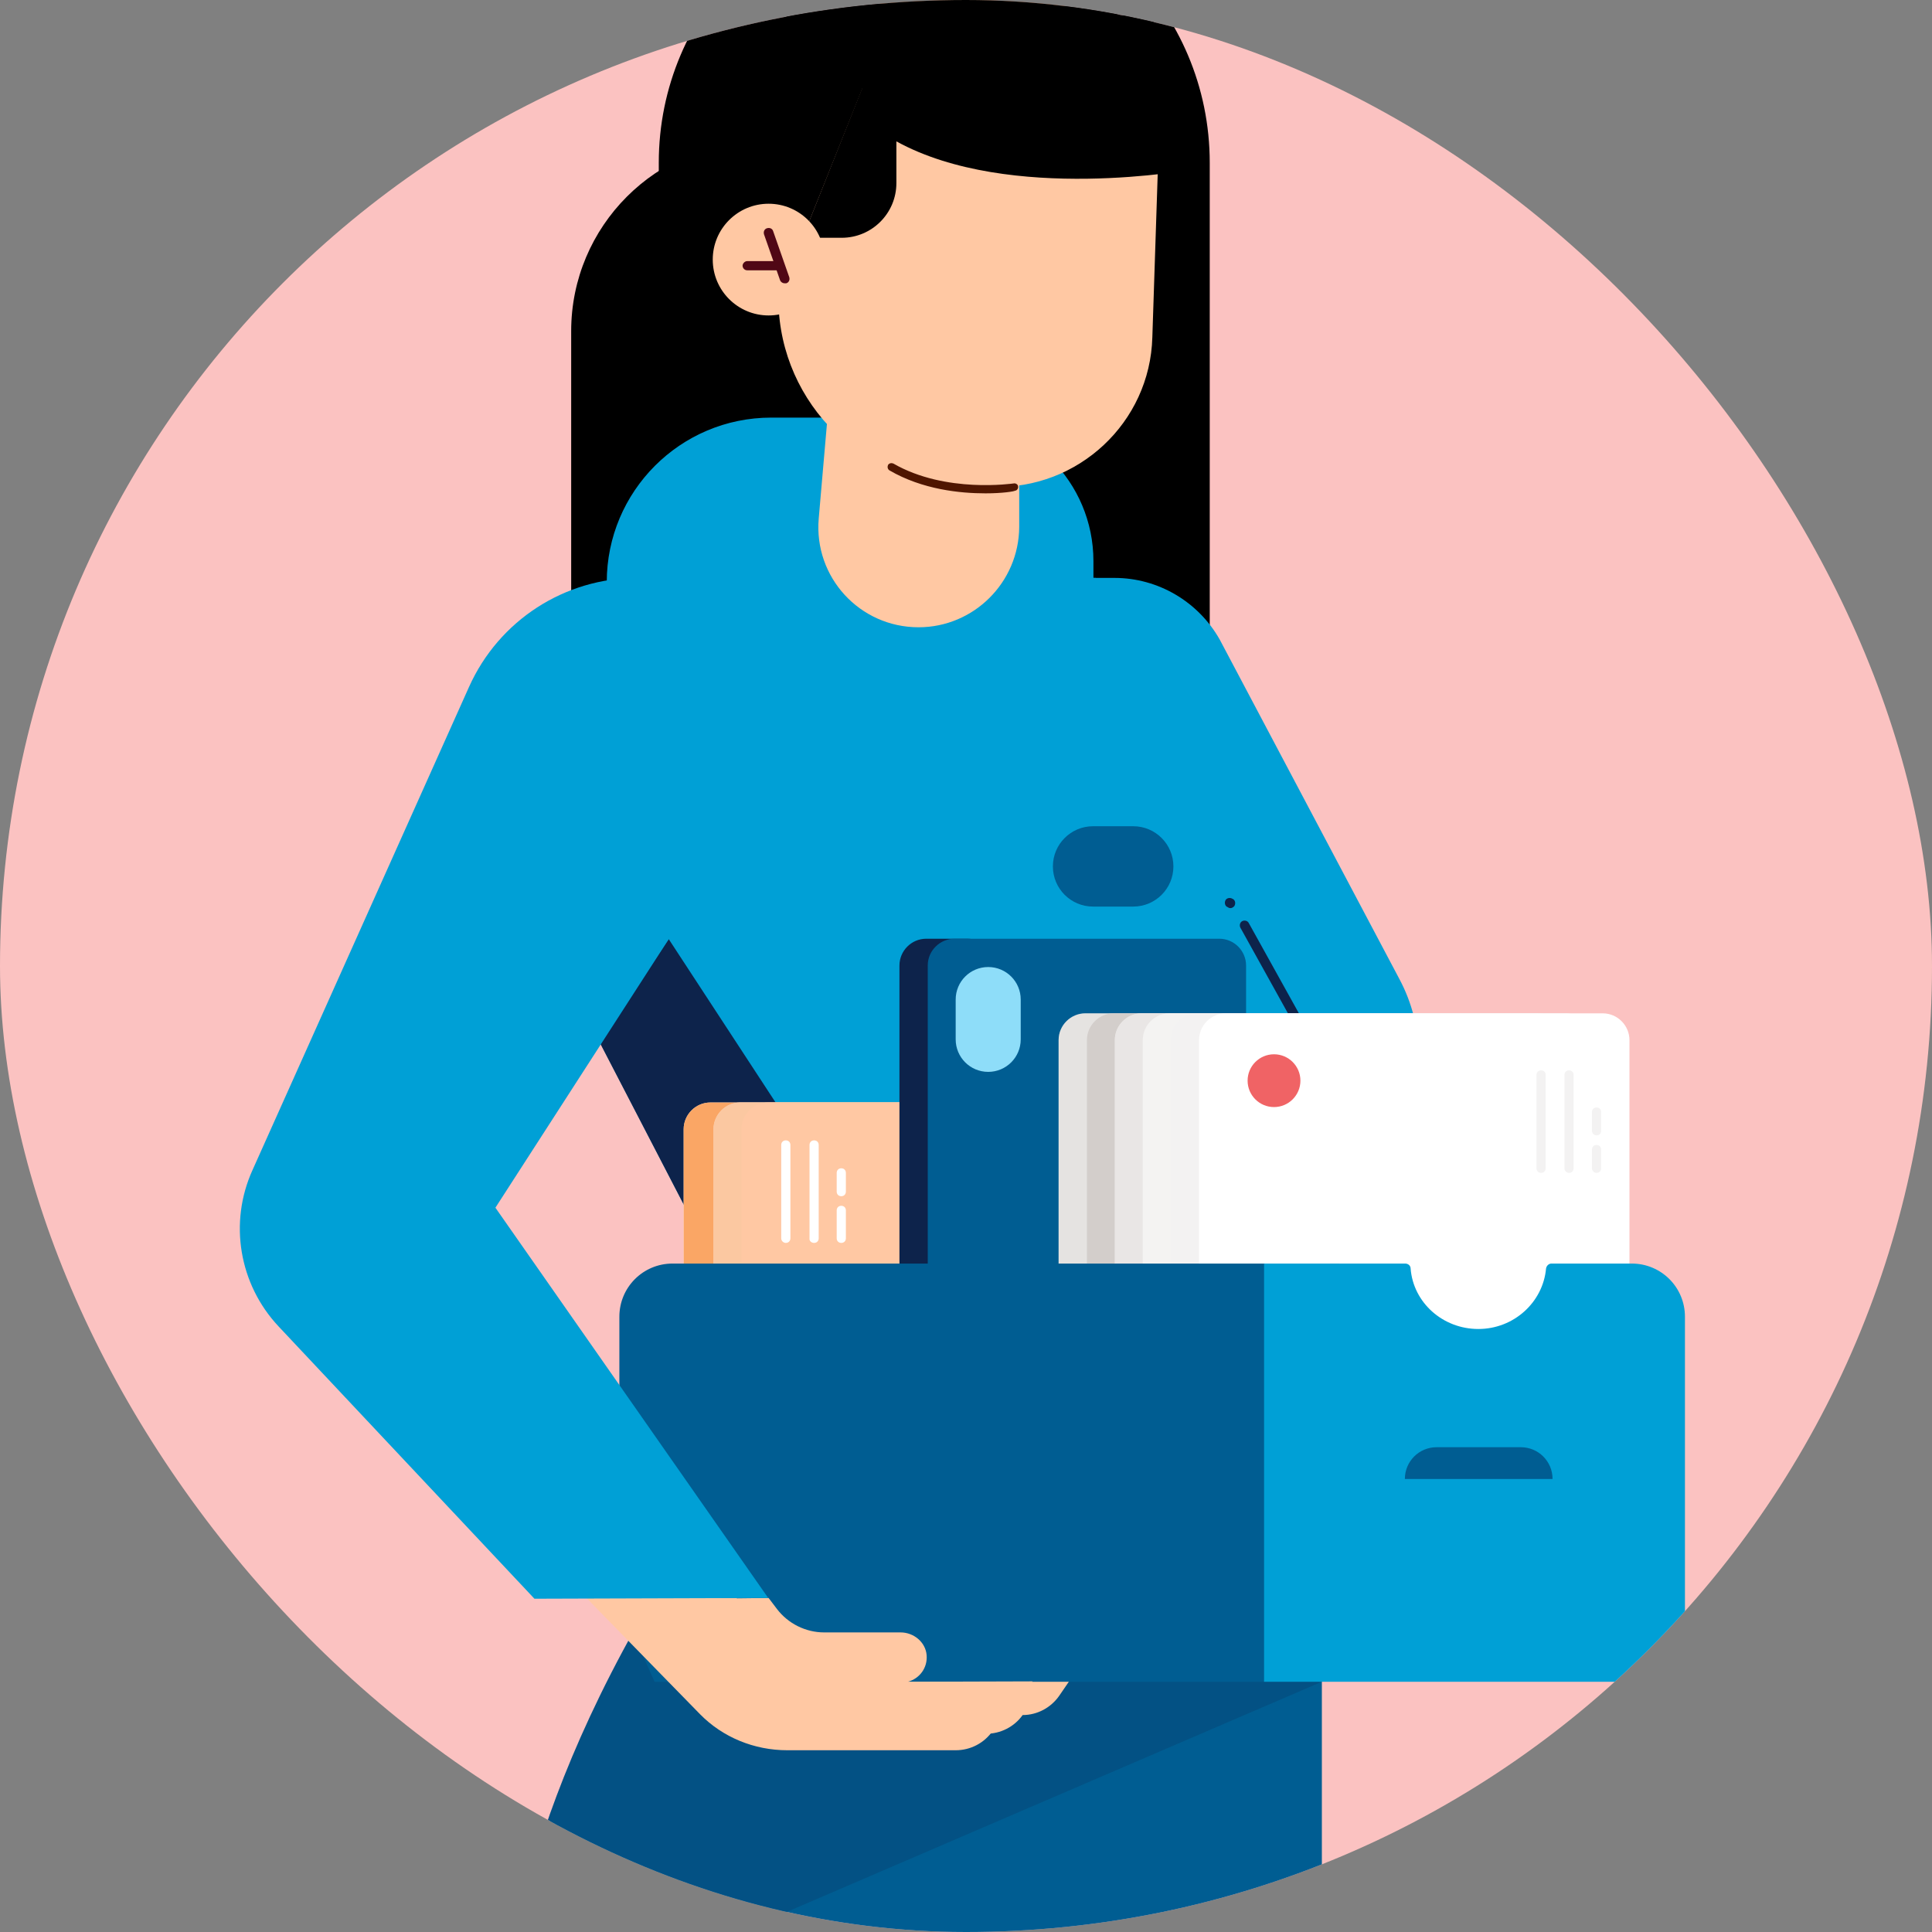 <svg width="120" height="120" viewBox="0 0 120 120" fill="none" xmlns="http://www.w3.org/2000/svg">
<rect x="0" y="0" width="120" height="120" fill="#808080" stroke="none"/>
<g clip-path="url(#clip0)">
<rect width="120" height="120" rx="60" fill="#FBC2C1"/>
<path d="M53.728 44.593H35.477V20.567C35.477 14.056 40.752 8.756 47.288 8.756H53.752V44.593H53.728Z" fill="black"/>
<path d="M75.163 44.593H40.918V10.111C40.918 0.652 48.57 -7 58.029 -7C67.487 -7 75.139 0.652 75.139 10.111V44.593H75.163Z" fill="black"/>
<path d="M67.915 39.722H37.687V36.157C37.687 30.525 42.249 25.938 47.905 25.938H59.004C63.923 25.938 67.915 29.931 67.915 34.85V39.722V39.722Z" fill="#00A0D6"/>
<path d="M82.007 88.63H52.8L39.587 35.895H68.057L82.649 59.233L82.007 88.63Z" fill="#00A0D6"/>
<path d="M32.505 144.691H82.103V104.124L41.655 96.187L34.929 111.277C32.101 117.623 30.913 124.562 31.46 131.501L32.505 144.691Z" fill="#005D92"/>
<path d="M82.103 104.457L31.389 126.273C31.389 126.273 30.89 116.435 39.446 101.154L82.103 104.457Z" fill="#005D92"/>
<g opacity="0.2">
<path d="M82.103 104.457L31.389 126.273C31.389 126.273 30.89 116.435 39.446 101.154L82.103 104.457Z" fill="#0D234B"/>
</g>
<path d="M64.469 42.051L78.918 62.655C80.558 65.008 81.081 67.978 80.297 70.735L77.326 81.287L81.532 104.433H60.453L64.469 42.051Z" fill="#00A0D6"/>
<path d="M64.85 35.895H69.222C71.931 35.895 74.427 37.369 75.758 39.722L86.927 60.825C87.711 62.298 88.115 63.914 88.115 65.578L88.187 83.758L81.509 104.433H78.229L65.396 42.027L64.85 35.895Z" fill="#00A0D6"/>
<path d="M82.198 69.048C82.031 69.048 81.912 68.905 81.912 68.762V67.788C81.912 66.861 81.675 65.958 81.223 65.15L77.041 57.617C76.969 57.474 77.017 57.284 77.159 57.213C77.302 57.141 77.492 57.189 77.563 57.331L81.746 64.865C82.245 65.768 82.507 66.766 82.507 67.788V68.762C82.483 68.905 82.364 69.048 82.198 69.048Z" fill="#0D234B"/>
<path d="M49.069 102.176V103.459L46.812 103.34V107.689H61.237C62.14 107.689 62.995 107.261 63.518 106.525C64.421 106.525 65.277 106.073 65.8 105.313L67.344 103.055L49.069 102.176Z" fill="#FFC8A3"/>
<path d="M60.453 104.457H41.465L42.796 75.44L30.367 51.438C26.707 44.356 31.84 35.895 39.825 35.895H49.806L65.824 61.704C68.177 65.744 68.866 70.545 67.749 75.084L60.453 104.457Z" fill="#00A0D6"/>
<path d="M37.234 64.722L41.536 58.33L48.19 68.501L42.605 75.084L37.234 64.722Z" fill="#0D234B"/>
<path d="M62.568 84.994H44.126C43.223 84.994 42.463 84.257 42.463 83.33V70.141C42.463 69.237 43.2 68.477 44.126 68.477H62.568C63.471 68.477 64.231 69.214 64.231 70.141V83.33C64.208 84.257 63.471 84.994 62.568 84.994Z" fill="white"/>
<g opacity="0.9">
<path opacity="0.9" d="M62.568 84.994H44.126C43.223 84.994 42.463 84.257 42.463 83.33V70.141C42.463 69.237 43.2 68.477 44.126 68.477H62.568C63.471 68.477 64.231 69.214 64.231 70.141V83.33C64.208 84.257 63.471 84.994 62.568 84.994Z" fill="#F89142"/>
</g>
<path d="M64.421 84.994H45.979C45.076 84.994 44.315 84.257 44.315 83.33V70.141C44.315 69.237 45.052 68.477 45.979 68.477H64.421C65.323 68.477 66.084 69.214 66.084 70.141V83.33C66.084 84.257 65.323 84.994 64.421 84.994Z" fill="white"/>
<g opacity="0.7">
<path opacity="0.7" d="M64.421 84.994H45.979C45.076 84.994 44.315 84.257 44.315 83.33V70.141C44.315 69.237 45.052 68.477 45.979 68.477H64.421C65.323 68.477 66.084 69.214 66.084 70.141V83.33C66.084 84.257 65.323 84.994 64.421 84.994Z" fill="#F89142"/>
</g>
<path d="M47.714 84.471H67.059C67.962 84.471 68.722 83.734 68.722 82.807V70.141C68.722 69.237 67.986 68.477 67.059 68.477H47.714C46.811 68.477 46.051 69.214 46.051 70.141V82.807C46.075 83.734 46.811 84.471 47.714 84.471Z" fill="#FFC8A3"/>
<path d="M50.566 77.199C50.733 77.199 50.851 77.08 50.851 76.913V71.115C50.851 70.948 50.733 70.83 50.566 70.83C50.4 70.83 50.281 70.948 50.281 71.115V76.913C50.257 77.08 50.4 77.199 50.566 77.199Z" fill="white"/>
<path d="M48.808 77.199C48.974 77.199 49.093 77.08 49.093 76.913V71.115C49.093 70.948 48.974 70.83 48.808 70.83C48.641 70.83 48.523 70.948 48.523 71.115V76.913C48.523 77.08 48.665 77.199 48.808 77.199Z" fill="white"/>
<path d="M52.254 77.199C52.42 77.199 52.539 77.08 52.539 76.914V75.179C52.539 75.012 52.42 74.894 52.254 74.894C52.088 74.894 51.969 75.012 51.969 75.179V76.914C51.969 77.08 52.088 77.199 52.254 77.199Z" fill="white"/>
<path d="M52.254 74.299C52.42 74.299 52.539 74.181 52.539 74.014V72.85C52.539 72.683 52.42 72.565 52.254 72.565C52.088 72.565 51.969 72.683 51.969 72.85V74.014C51.969 74.181 52.088 74.299 52.254 74.299Z" fill="white"/>
<path d="M60.096 81.69H57.53C56.627 81.69 55.866 80.954 55.866 80.027V59.969C55.866 59.066 56.603 58.306 57.53 58.306H60.096C60.999 58.306 61.76 59.042 61.76 59.969V80.027C61.76 80.93 61.023 81.69 60.096 81.69Z" fill="#0D234B"/>
<path d="M59.288 81.69H75.733C76.636 81.69 77.396 80.954 77.396 80.027V59.969C77.396 59.066 76.66 58.306 75.733 58.306H59.288C58.385 58.306 57.624 59.042 57.624 59.969V80.027C57.624 80.93 58.361 81.69 59.288 81.69Z" fill="#005D92"/>
<path d="M59.359 62.084V64.556C59.359 65.673 60.262 66.576 61.379 66.576C62.496 66.576 63.399 65.673 63.399 64.556V62.084C63.399 60.967 62.496 60.064 61.379 60.064C60.262 60.064 59.359 60.967 59.359 62.084Z" fill="#8EDDF9"/>
<path d="M67.415 83.283H89.659C90.562 83.283 91.323 82.546 91.323 81.619V64.603C91.323 63.7 90.586 62.94 89.659 62.94H67.415C66.512 62.94 65.752 63.677 65.752 64.603V81.619C65.752 82.546 66.489 83.283 67.415 83.283Z" fill="white"/>
<g opacity="0.5">
<path opacity="0.5" d="M67.415 83.283H89.659C90.562 83.283 91.323 82.546 91.323 81.619V64.603C91.323 63.7 90.586 62.94 89.659 62.94H67.415C66.512 62.94 65.752 63.677 65.752 64.603V81.619C65.752 82.546 66.489 83.283 67.415 83.283Z" fill="#969087"/>
</g>
<path d="M69.15 83.283H91.418C92.321 83.283 93.082 82.546 93.082 81.619V64.603C93.082 63.7 92.345 62.94 91.418 62.94H69.174C68.271 62.94 67.511 63.677 67.511 64.603V81.619C67.511 82.546 68.248 83.283 69.15 83.283Z" fill="#D3CECB"/>
<path d="M70.909 83.283H93.747C94.65 83.283 95.41 82.546 95.41 81.619V64.603C95.41 63.7 94.674 62.94 93.747 62.94H70.909C70.006 62.94 69.245 63.677 69.245 64.603V81.619C69.245 82.546 69.982 83.283 70.909 83.283Z" fill="white"/>
<g opacity="0.7">
<path opacity="0.7" d="M70.909 83.283H93.747C94.65 83.283 95.41 82.546 95.41 81.619V64.603C95.41 63.7 94.674 62.94 93.747 62.94H70.909C70.006 62.94 69.245 63.677 69.245 64.603V81.619C69.245 82.546 69.982 83.283 70.909 83.283Z" fill="#D3CECB"/>
</g>
<path d="M72.644 83.283H95.482C96.385 83.283 97.146 82.546 97.146 81.619V64.603C97.146 63.7 96.409 62.94 95.482 62.94H72.644C71.741 62.94 70.981 63.677 70.981 64.603V81.619C70.981 82.546 71.717 83.283 72.644 83.283Z" fill="white"/>
<g opacity="0.5">
<path opacity="0.5" d="M72.644 83.283H95.482C96.385 83.283 97.146 82.546 97.146 81.619V64.603C97.146 63.7 96.409 62.94 95.482 62.94H72.644C71.741 62.94 70.981 63.677 70.981 64.603V81.619C70.981 82.546 71.717 83.283 72.644 83.283Z" fill="#D3CECB"/>
</g>
<path d="M74.378 83.283H97.216C98.12 83.283 98.88 82.546 98.88 81.619V64.603C98.88 63.7 98.143 62.94 97.216 62.94H74.378C73.475 62.94 72.715 63.677 72.715 64.603V81.619C72.739 82.546 73.475 83.283 74.378 83.283Z" fill="#F3F2F2"/>
<path d="M76.137 83.283H99.546C100.449 83.283 101.209 82.546 101.209 81.619V64.603C101.209 63.7 100.472 62.94 99.546 62.94H76.137C75.234 62.94 74.474 63.677 74.474 64.603V81.619C74.474 82.546 75.21 83.283 76.137 83.283Z" fill="white"/>
<path d="M97.455 72.85C97.621 72.85 97.74 72.731 97.74 72.565V66.766C97.74 66.6 97.621 66.481 97.455 66.481C97.289 66.481 97.17 66.6 97.17 66.766V72.565C97.17 72.731 97.312 72.85 97.455 72.85Z" fill="#F3F2F2"/>
<path d="M95.719 72.85C95.885 72.85 96.004 72.731 96.004 72.565V66.766C96.004 66.6 95.885 66.481 95.719 66.481C95.552 66.481 95.434 66.6 95.434 66.766V72.565C95.434 72.731 95.552 72.85 95.719 72.85Z" fill="#F3F2F2"/>
<path d="M99.165 70.521C99.331 70.521 99.45 70.402 99.45 70.236V69.071C99.45 68.905 99.331 68.786 99.165 68.786C98.999 68.786 98.88 68.905 98.88 69.071V70.236C98.88 70.378 98.999 70.521 99.165 70.521Z" fill="#F3F2F2"/>
<path d="M99.165 72.85C99.331 72.85 99.45 72.731 99.45 72.565V71.4C99.45 71.234 99.331 71.115 99.165 71.115C98.999 71.115 98.88 71.234 98.88 71.4V72.565C98.88 72.707 98.999 72.85 99.165 72.85Z" fill="#F3F2F2"/>
<path d="M79.711 81.395L80.281 81.395L80.281 79.066L79.711 79.066L79.711 81.395Z" fill="#E5E5E5"/>
<path d="M82.621 80.804L83.191 80.804L83.191 78.475L82.621 78.475L82.621 80.804Z" fill="#E5E5E5"/>
<path d="M40.656 104.457H41.678H78.561V78.482H41.773C39.943 78.482 38.47 79.955 38.47 81.785V99.561L40.656 104.457Z" fill="#005D92"/>
<path d="M87.283 78.482C87.449 78.482 87.616 78.601 87.616 78.791C87.782 80.906 89.612 82.546 91.822 82.546C94.032 82.546 95.838 80.882 96.028 78.791C96.052 78.624 96.195 78.482 96.361 78.482H101.352C103.182 78.482 104.655 79.955 104.655 81.785V101.154C104.655 102.983 103.182 104.457 101.352 104.457H78.514V78.482H87.283Z" fill="#00A0D6"/>
<path d="M87.259 91.862H96.432C96.432 90.769 95.553 89.889 94.46 89.889H89.231C88.138 89.889 87.259 90.769 87.259 91.862Z" fill="#005D92"/>
<path d="M79.131 68.762C80.037 68.762 80.771 68.028 80.771 67.122C80.771 66.217 80.037 65.483 79.131 65.483C78.225 65.483 77.491 66.217 77.491 67.122C77.491 68.028 78.225 68.762 79.131 68.762Z" fill="#F06365"/>
<path d="M56.389 104.457C57.102 104.267 57.625 103.602 57.554 102.794C57.482 101.986 56.746 101.392 55.938 101.392H53.799H51.185C50.044 101.392 48.951 100.845 48.262 99.942L47.739 99.253L45.766 99.276V99.253H36.427L43.485 106.477C44.887 107.903 46.836 108.711 48.903 108.711H51.018H57.364H59.36C60.287 108.711 61.142 108.26 61.665 107.499L62.117 106.834C62.33 106.644 62.521 106.43 62.711 106.192L64.137 104.433L56.389 104.457Z" fill="#FFC8A3"/>
<path d="M44.816 35.895H39.587C35.072 35.895 30.984 38.533 29.131 42.669L15.68 72.683C14.207 75.939 14.848 79.765 17.296 82.379L33.195 99.3L47.715 99.253L30.771 75.012L41.536 58.33L44.816 35.895Z" fill="#00A0D6"/>
<path d="M76.423 56.405C76.352 56.405 76.304 56.381 76.233 56.333L76.185 56.31C76.067 56.215 76.043 56.024 76.138 55.882C76.233 55.763 76.423 55.739 76.566 55.834L76.613 55.858C76.732 55.953 76.756 56.143 76.661 56.286C76.589 56.357 76.518 56.405 76.423 56.405Z" fill="#0D234B"/>
<path d="M70.387 56.309H67.892C66.513 56.309 65.397 55.193 65.397 53.814C65.397 52.436 66.513 51.319 67.892 51.319H70.387C71.766 51.319 72.882 52.436 72.882 53.814C72.882 55.193 71.766 56.309 70.387 56.309Z" fill="#005D92"/>
<path d="M61.664 30.239L59.621 30.168C53.18 29.954 48.142 24.56 48.356 18.143L48.618 10.063C48.831 3.623 54.226 -1.415 60.643 -1.201C67.083 -0.988 72.121 4.407 71.907 10.824L71.574 20.947C71.432 26.247 66.964 30.406 61.664 30.239Z" fill="#FFC8A3"/>
<path d="M49.853 14.769H52.278C54.155 14.769 55.676 13.248 55.676 11.37V8.78C62.71 12.654 74.117 10.515 74.117 10.515L71.48 0.7L54.393 3.362L49.853 14.769Z" fill="black"/>
<path d="M49.854 14.769H43.2L49.854 -1.415L58.6 -3.792L68.129 -2.152L70.981 4.621L53.562 5.5L49.854 14.769Z" fill="black"/>
<path d="M47.739 19.593C49.655 19.593 51.209 18.04 51.209 16.123C51.209 14.207 49.655 12.654 47.739 12.654C45.823 12.654 44.27 14.207 44.27 16.123C44.27 18.04 45.823 19.593 47.739 19.593Z" fill="#FFC8A3"/>
<path d="M48.737 17.597C48.618 17.597 48.5 17.526 48.452 17.407L47.454 14.555C47.406 14.389 47.478 14.222 47.644 14.175C47.81 14.127 47.977 14.198 48.024 14.365L49.022 17.216C49.07 17.383 48.999 17.549 48.832 17.597C48.809 17.597 48.761 17.597 48.737 17.597Z" fill="#500715"/>
<path d="M48.404 16.789H46.408C46.242 16.789 46.123 16.646 46.123 16.503C46.123 16.361 46.266 16.218 46.408 16.218H48.404C48.571 16.218 48.69 16.361 48.69 16.503C48.69 16.646 48.571 16.789 48.404 16.789Z" fill="#500715"/>
<path d="M57.055 38.961C53.395 38.961 50.543 35.848 50.852 32.212L51.446 25.368L63.305 27.388V32.735C63.281 36.181 60.477 38.961 57.055 38.961Z" fill="#FFC8A3"/>
<path d="M61.214 30.643C59.622 30.643 57.293 30.406 55.249 29.218C55.13 29.146 55.106 29.004 55.154 28.885C55.225 28.766 55.368 28.742 55.486 28.79C58.742 30.667 62.925 30.026 62.972 30.026C63.091 30.002 63.234 30.097 63.234 30.216C63.258 30.334 63.163 30.477 63.044 30.477C62.996 30.525 62.26 30.643 61.214 30.643Z" fill="#4F1600"/>
</g>
<defs>
<clipPath id="clip0">
<rect width="120" height="120" rx="60" fill="white"/>
</clipPath>
</defs>
</svg>
